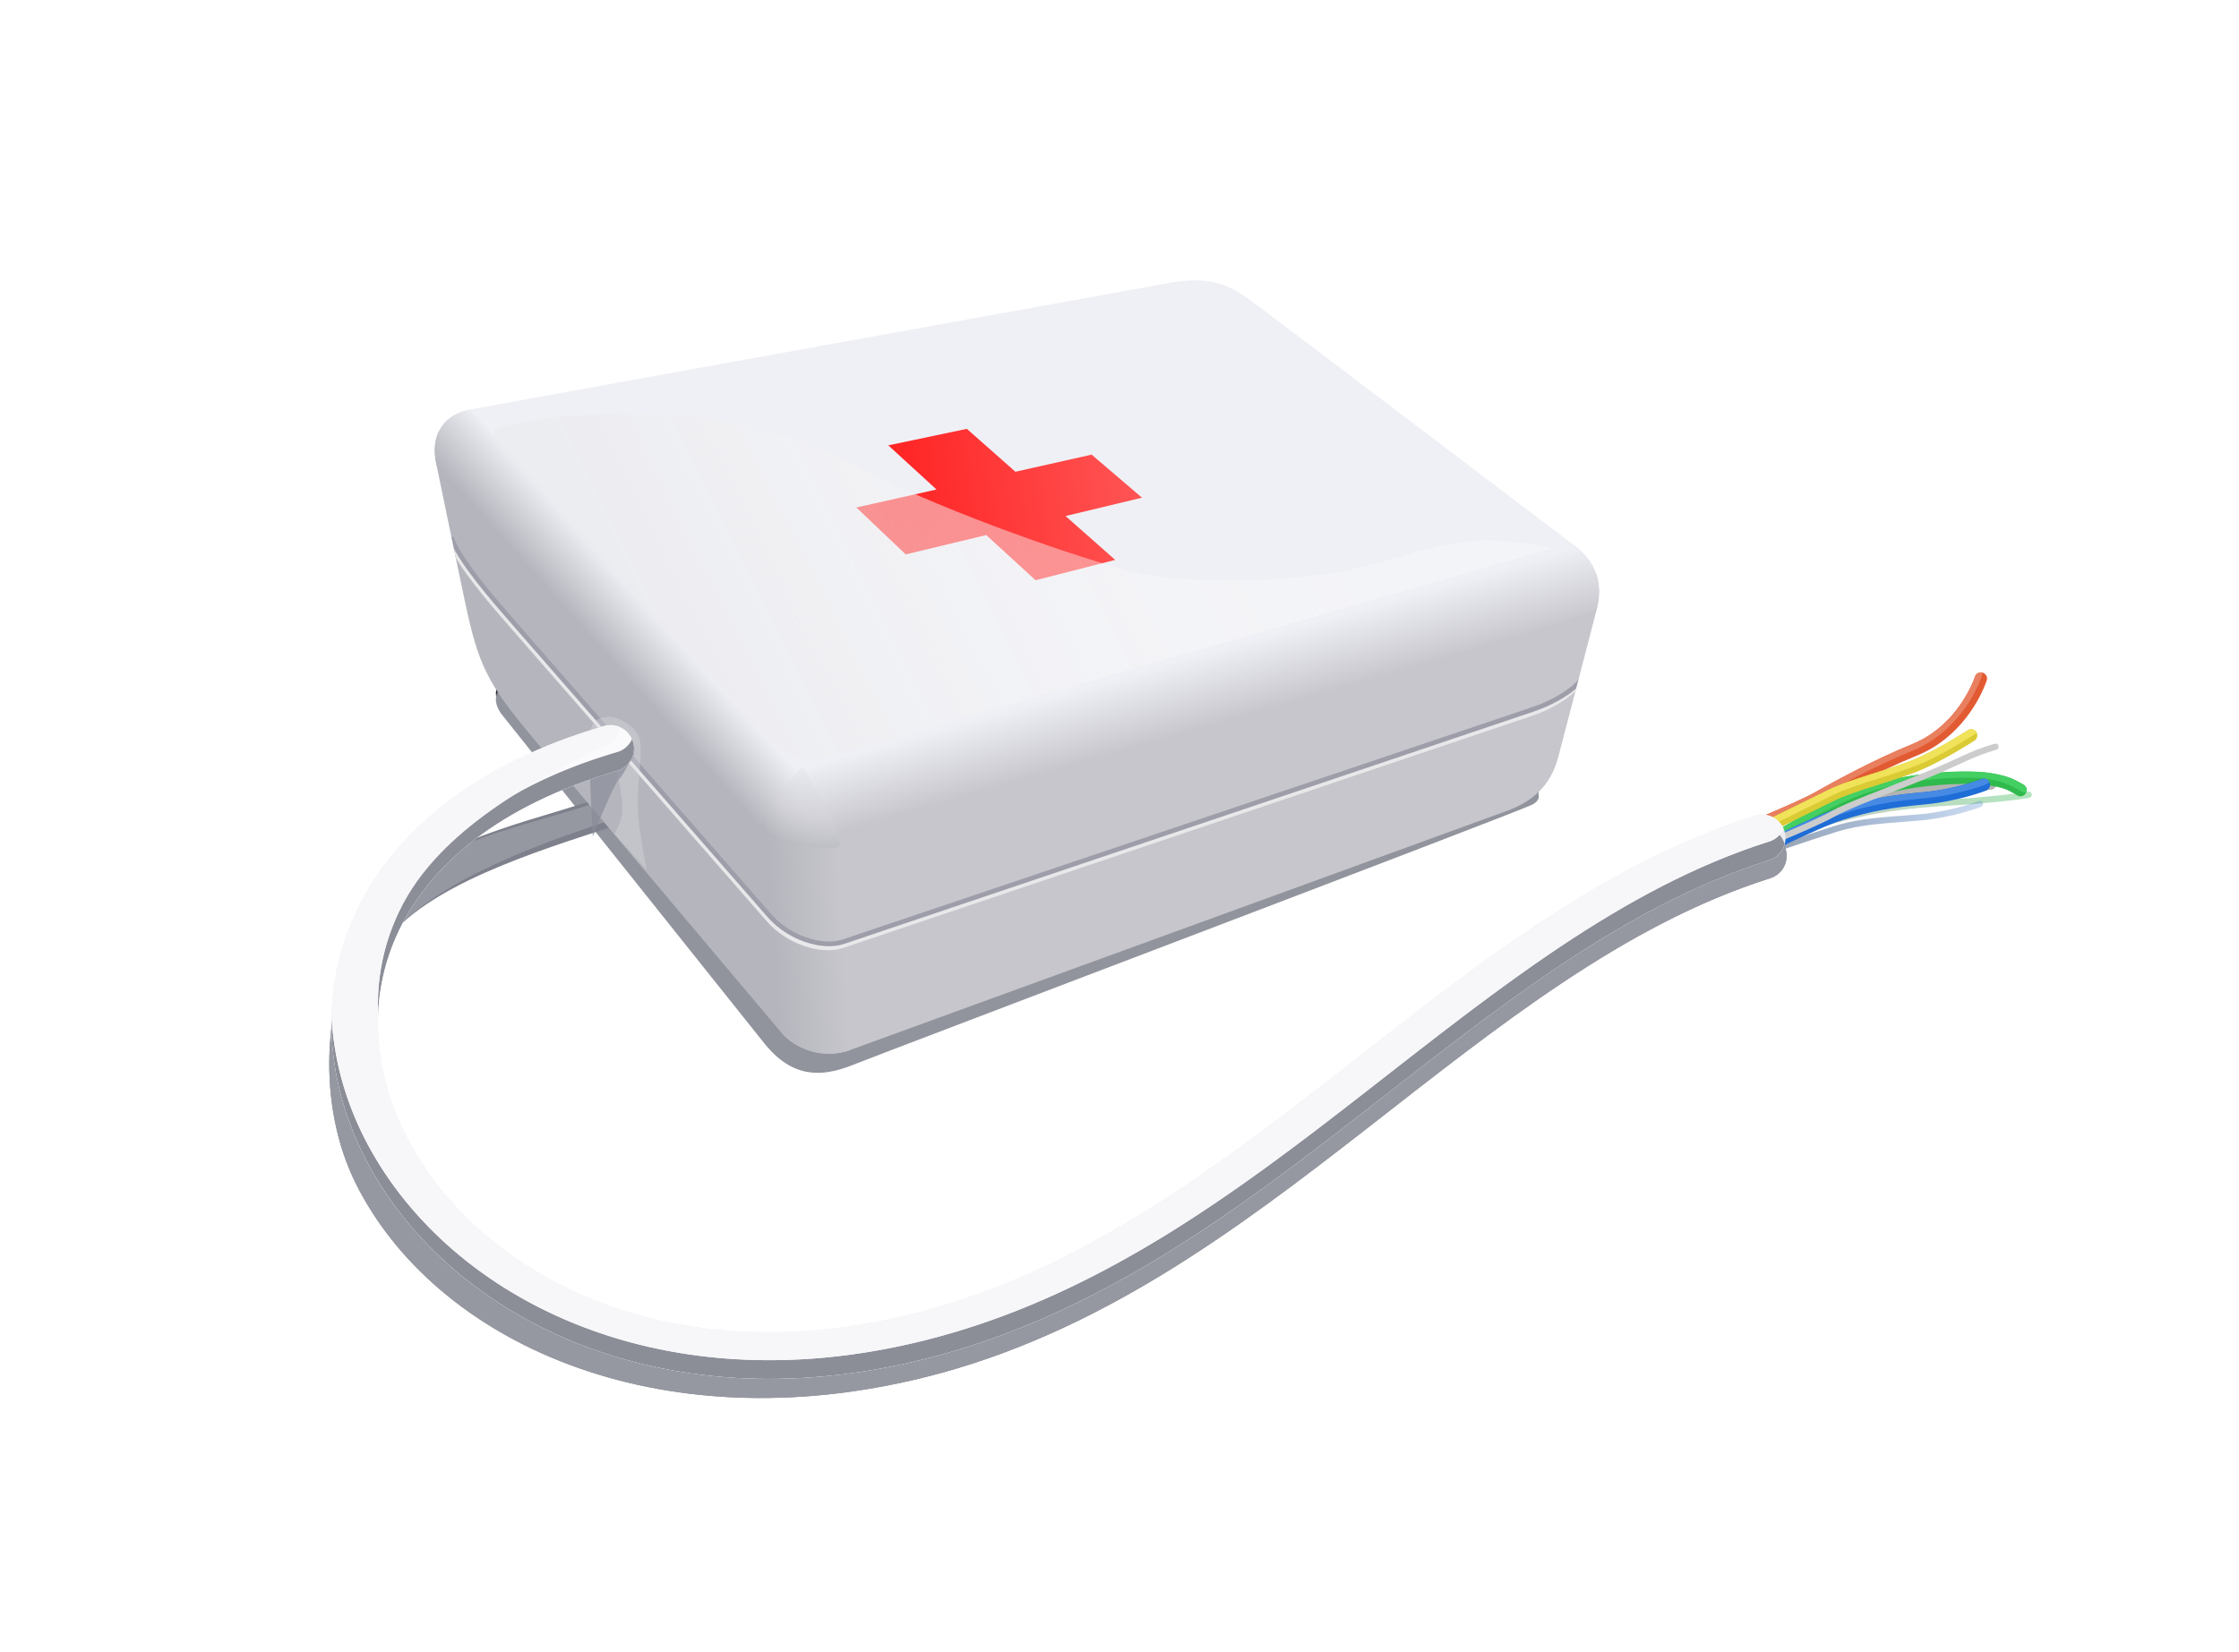 <?xml version="1.0" encoding="UTF-8"?>
<svg version="1.1" viewBox="0 0 718.22 530.02" xmlns="http://www.w3.org/2000/svg" xmlns:xlink="http://www.w3.org/1999/xlink">
<defs>
<linearGradient id="i" x1="458.58" x2="464.97" y1="473.04" y2="495.34" gradientUnits="userSpaceOnUse">
<stop stop-color="#eff0f5" offset="0"/>
<stop stop-color="#c6c6cc" offset="1"/>
</linearGradient>
<linearGradient id="h" x1="268.38" x2="290.95" y1="586.43" y2="584.99" gradientUnits="userSpaceOnUse">
<stop stop-color="#b5b6bd" offset="0"/>
<stop stop-color="#c6c6cc" offset="1"/>
</linearGradient>
<linearGradient id="g" x1="197.39" x2="213.06" y1="469.2" y2="455.21" gradientUnits="userSpaceOnUse">
<stop stop-color="#b5b6bd" offset="0"/>
<stop stop-color="#eff0f5" offset="1"/>
</linearGradient>
<radialGradient id="b" cx="295.56" cy="527.26" r="13.211" fx="288.78" fy="521.85" gradientTransform="matrix(2.555 -.771 .6 1.989 -776.36 -293.81)" gradientUnits="userSpaceOnUse">
<stop stop-color="#eff0f5" offset="0"/>
<stop stop-color="#e0e1e6" offset=".284"/>
<stop stop-color="#d1d1d7" offset=".59"/>
<stop stop-color="#b5b6bd" offset="1"/>
</radialGradient>
<filter id="ab" color-interpolation-filters="sRGB">
<feGaussianBlur stdDeviation="0.711"/>
</filter>
<linearGradient id="j" x1="327.67" x2="382.35" y1="527.28" y2="340.72" gradientUnits="userSpaceOnUse">
<stop stop-color="#8b8b9b" offset="0"/>
<stop stop-color="#e0e0e5" offset="1"/>
</linearGradient>
<filter id="ae" color-interpolation-filters="sRGB">
<feGaussianBlur stdDeviation="8.57"/>
</filter>
<clipPath id="al">
<path d="m403.38 368.41c9.454-0.062 14.238 3.732 20.75 8.531 8.015 5.907 92.901 70.423 100.62 76.156 7.723 5.733 9.676 12.666 7.5 21.25s-10.266 39.491-12.25 47.062c-2.505 9.56-8.803 14.414-16.375 17.188-5.053 1.851-203.05 73.926-210.75 76.75-8.327 3.054-17.394-0.02-22.219-5.75-4.825-5.731-73.217-86.907-79.562-94.438-14.945-17.736-17.568-23.837-21.781-43.656-3.543-16.664-9.094-43.719-9.094-43.719-2.493-10.724 3.217-16.501 10.594-17.906s219.71-39.858 225.22-40.781c2.758-0.462 5.162-0.673 7.344-0.688z" fill="none" stroke="#000" stroke-width="1px"/>
</clipPath>
<filter id="ad" color-interpolation-filters="sRGB">
<feGaussianBlur stdDeviation="0.123"/>
</filter>
<filter id="ac" color-interpolation-filters="sRGB">
<feGaussianBlur stdDeviation="0.123"/>
</filter>
<clipPath id="aj">
<path d="m403.38 368.41c9.454-0.062 14.238 3.732 20.75 8.531 8.015 5.907 92.901 70.423 100.62 76.156 7.723 5.733 9.676 12.666 7.5 21.25s-10.266 39.491-12.25 47.062c-2.505 9.56-8.803 14.414-16.375 17.188-5.053 1.851-203.05 73.926-210.75 76.75-8.327 3.054-17.394-0.02-22.219-5.75-4.825-5.731-73.217-86.907-79.562-94.438-14.945-17.736-17.568-23.837-21.781-43.656-3.543-16.664-9.094-43.719-9.094-43.719-2.493-10.724 3.217-16.501 10.594-17.906s219.71-39.858 225.22-40.781c2.758-0.462 5.162-0.673 7.344-0.688z" fill="none" stroke="#000" stroke-width="1px"/>
</clipPath>
<linearGradient id="f" x1="303.49" x2="385.33" y1="449.48" y2="437.14" gradientUnits="userSpaceOnUse">
<stop stop-color="#ff2020" offset="0"/>
<stop stop-color="#ff5454" offset="1"/>
</linearGradient>
<filter id="y" color-interpolation-filters="sRGB">
<feGaussianBlur stdDeviation="0.175"/>
</filter>
<linearGradient id="e" x1="247.76" x2="437.29" y1="512.29" y2="417.4" gradientUnits="userSpaceOnUse">
<stop stop-color="#ececef" stop-opacity=".704" offset="0"/>
<stop stop-color="#fff" stop-opacity=".262" offset="1"/>
</linearGradient>
<filter id="w" color-interpolation-filters="sRGB">
<feGaussianBlur stdDeviation="0.569"/>
</filter>
<filter id="a" color-interpolation-filters="sRGB">
<feGaussianBlur stdDeviation="5.072"/>
</filter>
<clipPath id="ak">
<path d="m215.84 511.06a7.501 7.501 0 0 0-2 0.312c-40.782 12.004-66.798 33.479-79.062 58.844s-10.451 54.052 2.156 79.125c25.215 50.147 93.191 86.827 179.75 65.188 55.218-13.805 99.323-46.861 141.47-79.688s82.424-65.403 129.28-80.312a7.501 7.501 0 1 0-4.562-14.281c-50.465 16.057-91.961 50.056-133.94 82.75s-84.351 64.08-135.91 76.969c-80.932 20.233-141.02-14.285-162.69-57.375-10.834-21.545-12.165-44.951-2.062-65.844s31.983-39.834 69.812-50.969a7.501 7.501 0 0 0-2.25-14.719z" color="#000000" fill="#ebebf1" style="block-progression:tb;text-indent:0;text-transform:none"/>
</clipPath>
<filter id="x" color-interpolation-filters="sRGB">
<feGaussianBlur stdDeviation="5.072"/>
</filter>
<filter id="v" x="-.068" y="-.165" width="1.135" height="1.329" color-interpolation-filters="sRGB">
<feGaussianBlur stdDeviation="13.199"/>
</filter>
<filter id="u" color-interpolation-filters="sRGB">
<feGaussianBlur stdDeviation="3.299"/>
</filter>
<filter id="aa" color-interpolation-filters="sRGB">
<feGaussianBlur stdDeviation="4.595"/>
</filter>
<filter id="z" x="-.082" y="-.223" width="1.164" height="1.446" color-interpolation-filters="sRGB">
<feGaussianBlur stdDeviation="11.446"/>
</filter>
<filter id="t" x="-.521" y="-.211" width="2.042" height="1.421" color-interpolation-filters="sRGB">
<feGaussianBlur stdDeviation="3.115"/>
</filter>
<filter id="s" x="-.783" y="-.287" width="2.567" height="1.574" color-interpolation-filters="sRGB">
<feGaussianBlur stdDeviation="5.873"/>
</filter>
<filter id="r" color-interpolation-filters="sRGB">
<feGaussianBlur stdDeviation="0.316"/>
</filter>
<clipPath id="ai">
<path d="m655.41 494.16a2 2 0 0 0-1.719 1.375c-1.774 5.101-7.81 16.628-20 21.594-13.119 5.345-26.146 12.587-31.688 15.719-2.519 1.423-8.681 4.166-14.094 6.469s-10.156 4.219-10.156 4.219a2.005 2.005 0 1 0 1.5 3.719s4.769-1.932 10.219-4.25 11.498-4.99 14.5-6.688c5.501-3.109 18.413-10.252 31.219-15.469 13.735-5.596 20.215-18.058 22.281-24a2 2 0 0 0-2.062-2.688z" color="#000000" fill="#e25a32" style="block-progression:tb;text-indent:0;text-transform:none"/>
</clipPath>
<filter id="q" color-interpolation-filters="sRGB">
<feGaussianBlur stdDeviation="0.269"/>
</filter>
<clipPath id="ah">
<path d="m650.88 525.97c-3.15-8e-3 -6.897 0.133-11 0.531-8.205 0.796-17.739 2.588-26.281 6.125-16.755 6.937-20.637 11.813-31.25 15.938a2 2 0 1 0 1.438 3.719c11.281-4.384 15.007-9.205 31.344-15.969 8.003-3.314 17.196-5.043 25.125-5.812s14.699-0.576 17.438-0.156c6.002 0.92 6.771 1.744 9.625 3.344a2.008 2.008 0 1 0 1.969-3.5c-2.656-1.489-4.638-2.806-11-3.781h-0.031c-1.721-0.262-4.238-0.43-7.375-0.438z" color="#000000" fill="#30ba4d" style="block-progression:tb;text-indent:0;text-transform:none"/>
</clipPath>
<filter id="p" color-interpolation-filters="sRGB">
<feGaussianBlur stdDeviation="0.255"/>
</filter>
<clipPath id="ag">
<path d="m652.22 512.41a2 2 0 0 0-0.875 0.344s-8.819 5.718-16.25 8.969c-3.659 1.601-9.054 3.286-14.344 4.969s-10.478 3.348-14.094 5.156c-6.687 3.344-25.406 12.469-25.406 12.469a2 2 0 1 0 1.75 3.594s18.682-9.122 25.438-12.5l0.094-0.031c3.112-1.543 8.205-3.21 13.438-4.875 5.273-1.678 10.696-3.365 14.719-5.125 7.932-3.47 16.844-9.281 16.844-9.281a2 2 0 0 0-1.312-3.688z" color="#000000" fill="#dacb34" style="block-progression:tb;text-indent:0;text-transform:none"/>
</clipPath>
<filter id="o" color-interpolation-filters="sRGB">
<feGaussianBlur stdDeviation="0.238"/>
</filter>
<clipPath id="af">
<path d="m656.31 528.25a2 2 0 0 0-0.5 0.156s-8.415 3.256-18.656 4.188c-10.633 0.967-17.842 2.204-27.094 5.125-9.602 3.032-27.906 12.625-27.906 12.625a2 2 0 1 0 1.844 3.531s18.634-9.613 27.281-12.344c8.999-2.841 15.727-4.015 26.219-4.969 10.883-0.989 19.75-4.438 19.75-4.438a2 2 0 0 0-0.938-3.875z" color="#000000" fill="#1f6dd7" style="block-progression:tb;text-indent:0;text-transform:none"/>
</clipPath>
<linearGradient id="d" x1="589.75" x2="656.33" y1="543.4" y2="543.4" gradientUnits="userSpaceOnUse">
<stop stop-color="#67788f" stop-opacity=".682" offset="0"/>
<stop stop-color="#3270c4" stop-opacity=".245" offset="1"/>
</linearGradient>
<filter id="n" x="-.073" y="-.336" width="1.146" height="1.672" color-interpolation-filters="sRGB">
<feGaussianBlur stdDeviation="1.965"/>
</filter>
<linearGradient id="c" x1="589.99" x2="671.93" y1="540.65" y2="540.65" gradientUnits="userSpaceOnUse">
<stop stop-color="#737774" stop-opacity=".403" offset="0"/>
<stop stop-color="#30ba4d" stop-opacity=".365" offset="1"/>
</linearGradient>
<filter id="m" x="-.071" y="-.393" width="1.142" height="1.786" color-interpolation-filters="sRGB">
<feGaussianBlur stdDeviation="2.358"/>
</filter>
<filter id="l" x="-.116" y="-.406" width="1.231" height="1.811" color-interpolation-filters="sRGB">
<feGaussianBlur stdDeviation="3.635"/>
</filter>
<filter id="k" x="-.085" y="-.202" width="1.171" height="1.404" color-interpolation-filters="sRGB">
<feGaussianBlur stdDeviation="2.741"/>
</filter>
</defs>
<g transform="translate(-20.164 -278.45)" display="none">
<path d="m403.38 368.41c9.454-0.062 14.238 3.732 20.75 8.531 8.015 5.907 92.901 70.423 100.62 76.156 7.723 5.733 9.676 12.666 7.5 21.25s-10.266 39.491-12.25 47.062c-2.505 9.56-8.803 14.414-16.375 17.188-5.053 1.851-203.05 73.926-210.75 76.75-8.327 3.054-17.394-0.02-22.219-5.75-4.825-5.731-73.217-86.907-79.562-94.438-14.945-17.736-17.568-23.837-21.781-43.656-3.543-16.664-9.094-43.719-9.094-43.719-2.493-10.724 3.217-16.501 10.594-17.906s219.71-39.858 225.22-40.781c2.758-0.462 5.162-0.673 7.344-0.688z" fill="none" stroke="#000" stroke-width="1px"/>
</g>
<g transform="translate(-20.164 -278.45)">
<rect x="20.164" y="278.45" width="718.22" height="530.02" color="#000000" fill="#fff"/>
<path d="m583.19 551.35s20.93-9.122 27.651-12.482 17.454-4.741 25.61-6.687c7.681-1.833 22.165-2.332 22.165-2.332" fill="none" filter="url(#l)" stroke="#b3b3b3" stroke-linecap="round" stroke-width="4"/>
<path d="m590.99 547.85c10.947-4.254 4.057-2.754 21.202-7.204 17.146-4.45 32.889-4.51 39.791-5.123 6.902-0.613 14.267-1.22 18.942-2.076" fill="none" filter="url(#m)" stroke="url(#c)" stroke-linecap="round" stroke-width="2"/>
<path d="m590.75 550.43s8.638-3 17.763-5.881 17.043-2.881 27.605-3.841c10.562-0.96 19.204-4.321 19.204-4.321" fill="none" filter="url(#n)" stroke="url(#d)" stroke-linecap="round" stroke-width="2"/>
<path d="m266.83 609.68-85.888-104.22s4.753 6.79 0 0 1.358-10.863 6.79-9.505c5.432 1.358 308.24 28.177 316.05 29.534s13.24 6.45 7.808 9.166c-5.432 2.716-206.4 77.74-216.59 81.814-10.184 4.074-19.35 4.074-28.177-6.79z" color="#000000" fill="#2d2e33" filter="url(#z)"/>
<path d="m265.47 613.38-84.53-105.92s4.753 6.79 0 0 1.358-10.863 6.79-9.505c5.432 1.358 308.24 28.177 316.05 29.534s13.24 6.45 7.808 9.166c-5.432 2.716-207.76 79.437-217.94 83.511-10.184 4.074-19.35 4.074-28.177-6.79z" color="#000000" fill="#92949d" filter="url(#aa)"/>
<path d="m213.34 534.58c-0.677 0.013-1.351 0.119-2 0.312-27.34 9.123-58.636 14.275-73.781 39.64-14.444 24.191-15.732 58.853-3.125 83.926 25.215 50.147 96.072 83.467 182.63 61.827 55.218-13.805 99.323-46.861 141.47-79.688s82.424-65.403 129.28-80.312c1.932-0.544 3.622-1.899 4.574-3.666s1.151-3.925 0.54-5.837c-0.611-1.912-2.024-3.554-3.824-4.443-1.8-0.889-3.962-1.013-5.852-0.336-50.465 16.057-91.961 50.056-133.94 82.75s-84.351 64.08-135.91 76.969c-80.932 20.233-141.02-14.285-162.69-57.375-10.834-21.545-21.002-48.522-7.343-67.284 13.463-18.492 48.307-29.272 73.653-37.526 3.487-0.979-1.406-0.049 0.585-3.074 4.254-6.461-0.655-5.991-4.276-5.884z" color="#000000" fill="#7e808c" filter="url(#v)" style="block-progression:tb;text-indent:0;text-transform:none"/>
<path d="m213.68 535.6c-0.677 0.013-1.351 0.119-2 0.312-27.34 9.123-58.976 13.257-74.121 38.622-14.444 24.191-15.732 58.853-3.125 83.926 25.215 50.147 96.072 83.467 182.63 61.827 55.218-13.805 99.323-46.861 141.47-79.688s82.424-65.403 129.28-80.312c1.932-0.544 3.622-1.899 4.574-3.666s1.151-3.925 0.54-5.837c-0.611-1.912-2.024-3.554-3.824-4.443-1.8-0.889-3.962-1.013-5.852-0.336-50.465 16.057-91.961 50.056-133.94 82.75s-84.351 64.08-135.91 76.969c-80.932 20.233-141.02-14.285-162.69-57.375-10.834-21.545-21.002-48.522-7.343-67.284 13.463-18.492 46.949-31.054 72.295-39.308 3.487-0.979-1.406-0.049 0.585-3.074 4.254-6.461 1.042-3.19-2.578-3.083z" color="#000000" fill="#9698a1" filter="url(#u)" style="block-progression:tb;text-indent:0;text-transform:none"/>
<g clip-path="url(#al)">
<path d="m535.75 461.29-262.71 78.763-116.31-127.7 253.79-45.875z" color="#000000" fill="#eff0f5" fill-rule="evenodd"/>
<path d="m279.87 620.53-6.826-80.477-116.31-127.7 17.64 82.978z" color="#000000" fill="#b5b6bd" fill-rule="evenodd"/>
<path d="m516.76 533.78-236.89 86.756-6.826-80.477 262.71-78.763z" color="#000000" fill="#c6c6cc" fill-rule="evenodd"/>
<path d="m277.53 524.36 11.227 25.946 336.26-104.89-8.941-18.65z" fill="url(#i)"/>
<path d="m264.18 543.63 24.57 6.674 9.608 151.7-18.639-0.014z" fill="url(#h)"/>
<path d="m121.35 384.47 13.988-12.631 142.19 152.52-2.21 17.771-11.133 1.501-10.998-12.255z" fill="url(#g)"/>
<path d="m277.53 524.36s-13.766 14.957-13.343 19.272 19.957 8.113 24.57 6.674c4.614-1.439-11.227-25.946-11.227-25.946z" fill="url(#b)" filter="url(#ab)"/>
<path d="m435.44 312.53-434 65.312 262.62 360.06 454.62-213.66-283.25-211.72zm-32.062 55.875c9.454-0.062 14.238 3.732 20.75 8.531 8.015 5.907 92.901 70.423 100.62 76.156 7.723 5.733 9.676 12.666 7.5 21.25s-10.266 39.491-12.25 47.062c-2.505 9.56-8.803 14.414-16.375 17.188-5.053 1.851-203.05 73.926-210.75 76.75-8.327 3.054-17.394-0.02-22.219-5.75-4.825-5.731-73.217-86.907-79.562-94.438-14.945-17.736-17.568-23.837-21.781-43.656-3.543-16.664-9.094-43.719-9.094-43.719-2.493-10.724 3.217-16.501 10.594-17.906s219.71-39.858 225.22-40.781c2.758-0.462 5.162-0.673 7.344-0.688z" fill="url(#j)" filter="url(#ae)"/>
</g>
<g clip-path="url(#aj)" fill="none" stroke-width="1.5">
<path d="m164.63 452.19c2.65 7.45 13.664 20.07 19.013 26.2 5.349 6.13 83.051 95.164 83.051 95.164s-6.292-7.21 0 0 17.003 10.6 23.681 8.35c6.677-2.25 221.09-74.511 221.09-74.511s-8.382 2.825 0 0c8.382-2.825 12.604-6.85 14.421-8.473" filter="url(#ac)" stroke="#e8e8ea"/>
<path d="m164.93 450.89c2.65 7.45 13.664 20.07 19.013 26.2 5.349 6.13 83.051 95.164 83.051 95.164s-6.292-7.21 0 0 17.003 10.6 23.681 8.35c6.677-2.25 221.09-74.511 221.09-74.511s-8.382 2.825 0 0c8.382-2.825 14.291-7.3 15.822-9.953" filter="url(#ad)" stroke="#9e9eaa"/>
</g>
<path d="m294.87 441.28 25.703-5.776-15.458-14.162 25.189-5.296 15.583 13.769 24.44-5.492 16.171 13.81-24.535 5.889 15.923 14.07-25.534 6.528-15.821-14.494-25.843 6.203-15.819-15.047" fill="url(#f)" filter="url(#y)"/>
<path d="m180.37 420.84c-4.373-4.675-0.443-5.23 2.627-5.962 7.425-1.771 64.399-12.777 112.98 13.601 21.688 11.775 64.251 27.159 85.69 32.957 21.134 5.715 59.298 3.29 76.341-1.27 17.043-4.561 18.244-5.521 30.486-7.681 12.242-2.16 29.672 1.882 29.672 1.882s-218.81 62.942-231.28 66.528c-12.466 3.586-17.131-1.438-26.019-11.009-8.888-9.571-80.502-89.045-80.502-89.045z" fill="url(#e)" filter="url(#w)"/>
<path d="m209.97 511.58c1.103-3.395 5.601-3.225 6.79-3.055 1.188 0.17 8.317 2.716 8.826 8.317 0.509 5.601-1.018 13.07-0.849 20.369 0.17 7.299 2.886 20.369 2.886 20.369l-10.354-11.542s2.716-4.244 2.546-8.657c-0.17-4.413-1.528-13.579-5.092-16.465s-3.904-3.564-3.904-3.564-1.952-2.376-0.849-5.771z" fill="#dedfe5" filter="url(#s)" opacity=".566"/>
<path d="m210.31 546.88s-1.408-24.041-0.849-28.516c0.509-4.074 1.766-6.348 4.413-6.79 3.055-0.509 6.111 0 8.147 2.886 1.931 2.735 2.207 5.771 0.679 7.808-1.528 2.037-2.376 4.583-4.074 6.28-1.697 1.697-8.317 18.332-8.317 18.332z" fill="#898c98" filter="url(#t)" opacity=".843"/>
<g clip-path="url(#ah)" fill="none" stroke-linecap="round" stroke-width="4">
<path d="m583.07 550.43c10.947-4.254 14.739-9.116 31.284-15.966s37.45-7.03 43.631-6.083 7.546 2.021 10.301 3.565" stroke="#30ba4d"/>
<path d="m583.07 548.43c10.947-4.254 14.739-9.116 31.284-15.966s37.45-7.03 43.631-6.083 9.074 2.87 11.828 4.414" filter="url(#q)" stroke="#43cf61"/>
</g>
<g clip-path="url(#ai)" fill="none" stroke-linecap="round" stroke-width="4">
<path d="m578.51 545.38s18.964-7.681 24.485-10.802 18.484-10.322 31.446-15.603c12.962-5.281 19.204-17.283 21.124-22.804" stroke="#e25a32"/>
<path d="m576.99 543.86s18.964-7.681 24.485-10.802 18.484-10.322 31.446-15.603c12.962-5.281 19.204-17.283 21.124-22.804" filter="url(#r)" stroke="#e87f5f"/>
</g>
<g clip-path="url(#ag)" fill="none" stroke-linecap="round" stroke-width="4">
<path d="m582.11 546.1s18.724-9.122 25.445-12.482 20.644-6.721 28.325-10.082c7.681-3.361 16.563-9.122 16.563-9.122" stroke="#dacb34"/>
<path d="m582.11 544.1s18.724-9.122 25.445-12.482 20.644-6.721 28.325-10.082c7.681-3.361 16.563-9.122 16.563-9.122" filter="url(#p)" stroke="#f0e259"/>
</g>
<g clip-path="url(#af)" fill="none" stroke-linecap="round" stroke-width="4">
<path d="m583.07 552.11s18.48-9.601 27.605-12.482 16.083-4.081 26.645-5.041c10.562-0.96 19.204-4.321 19.204-4.321" stroke="#1f6dd7"/>
<path d="m583.07 550.11s18.48-9.601 27.605-12.482 16.083-4.081 26.645-5.041c10.562-0.96 19.204-4.321 19.204-4.321" filter="url(#o)" stroke="#468ae4"/>
</g>
<path d="m583.22 550.61s18.964-7.681 24.485-10.802 16.786-7.097 29.749-12.378c12.962-5.281 13.602-6.59 22.821-9.395" fill="none" filter="url(#k)" stroke="#ccc" stroke-linecap="round" stroke-width="2"/>
<g clip-path="url(#ak)">
<path d="m215.84 511.06a7.501 7.501 0 0 0-2 0.312c-40.782 12.004-66.798 33.479-79.062 58.844s-10.451 54.052 2.156 79.125c25.215 50.147 93.191 86.827 179.75 65.188 55.218-13.805 99.323-46.861 141.47-79.688s82.424-65.403 129.28-80.312a7.501 7.501 0 1 0-4.562-14.281c-50.465 16.057-91.961 50.056-133.94 82.75s-84.351 64.08-135.91 76.969c-80.932 20.233-141.02-14.285-162.69-57.375-10.834-21.545-12.165-44.951-2.062-65.844s31.983-39.834 69.812-50.969a7.501 7.501 0 0 0-2.25-14.719z" color="#000000" fill="#ebebf1" style="block-progression:tb;text-indent:0;text-transform:none"/>
<path d="m216.18 506.07c-0.677 0.013-1.351 0.119-2 0.312-31.446 24.734-67.138 42.475-79.402 67.84s-10.451 54.052 2.156 79.125c25.215 50.147 93.191 86.827 179.75 65.188 55.218-13.805 99.323-46.861 141.47-79.688s82.424-65.403 129.28-80.312c1.932-0.544 3.622-1.899 4.574-3.666s1.151-3.925 0.54-5.837c-0.611-1.912-2.024-3.554-3.824-4.443-1.8-0.889-3.962-1.013-5.852-0.336-50.465 16.057-91.961 50.056-133.94 82.75s-84.351 64.08-135.91 76.969c-80.932 20.233-141.02-14.285-162.69-57.375-10.834-21.545-12.165-44.951-2.062-65.844s32.662-42.041 70.491-53.175c3.487-0.979 8.31-8.339 7.763-11.919s-6.732-9.696-10.352-9.589z" color="#000000" fill="#8b8d97" filter="url(#x)" style="block-progression:tb;text-indent:0;text-transform:none"/>
<path d="m215.84 505.06a7.501 7.501 0 0 0-2 0.312c-40.782 12.004-66.798 33.479-79.062 58.844s-10.451 54.052 2.156 79.125c25.215 50.147 93.191 86.827 179.75 65.188 55.218-13.805 99.323-46.861 141.47-79.688s82.424-65.403 129.28-80.312a7.501 7.501 0 1 0-4.562-14.281c-50.465 16.057-91.961 50.056-133.94 82.75s-84.351 64.08-135.91 76.969c-80.932 20.233-141.02-14.285-162.69-57.375-10.834-21.545-12.165-44.951-2.062-65.844s31.983-39.834 69.812-50.969a7.501 7.501 0 0 0-2.25-14.719z" color="#000000" fill="#fafafc" filter="url(#a)" style="block-progression:tb;text-indent:0;text-transform:none"/>
<path d="m215.84 505.06c-0.677 0.013-1.351 0.119-2 0.312-40.782 12.004-66.798 33.479-79.062 58.844s-10.451 54.052 2.156 79.125c25.215 50.147 93.191 86.827 179.75 65.188 55.218-13.805 99.323-46.861 141.47-79.688s82.424-65.403 129.28-80.312c1.932-0.544 3.622-1.899 4.574-3.666s1.151-3.925 0.54-5.837c-0.611-1.912-2.024-3.554-3.824-4.443-1.8-0.889-3.962-1.013-5.852-0.336-50.465 16.057-91.961 50.056-133.94 82.75s-84.351 64.08-135.91 76.969c-80.932 20.233-141.02-14.285-162.69-57.375-10.834-21.545-12.165-44.951-2.062-65.844s33.002-37.797 68.455-54.194c2.638-3.016 2.03-3.756 1.482-7.336-0.547-3.58 1.246-4.264-2.374-4.157z" color="#000000" fill="#f7f7fa" filter="url(#a)" style="block-progression:tb;text-indent:0;text-transform:none"/>
</g>
</g>
</svg>
